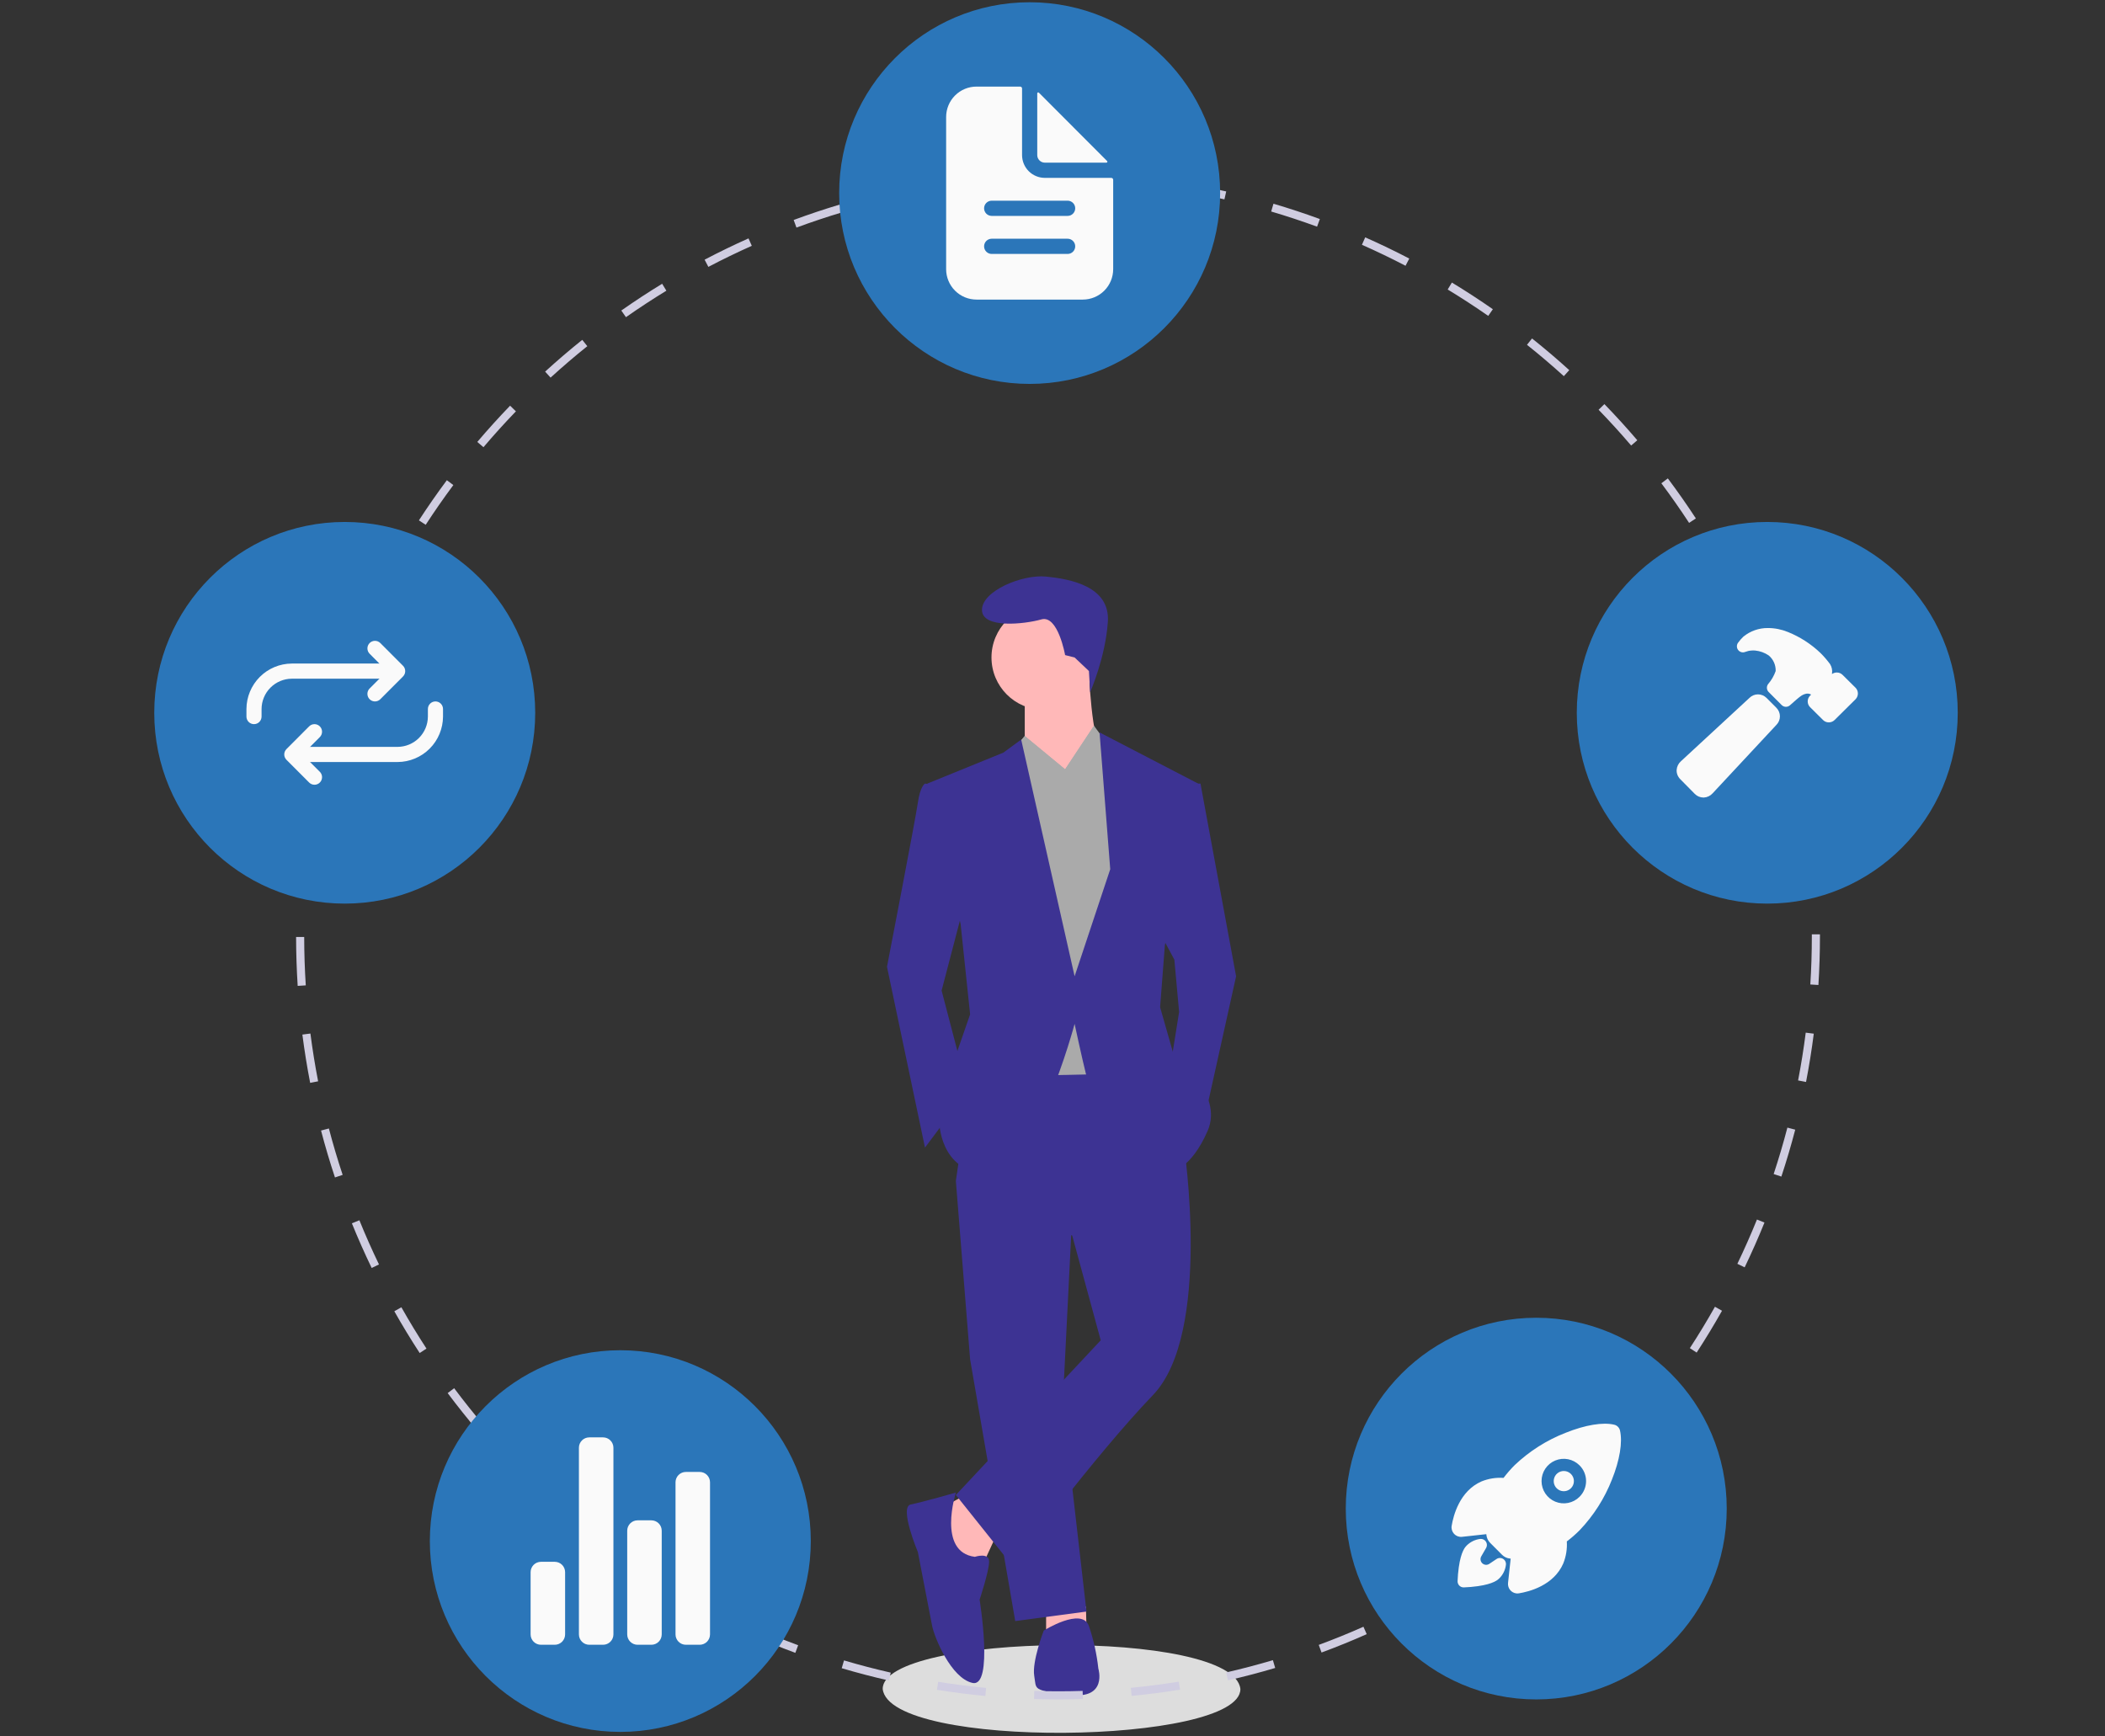 <svg fill="none" height="297" viewBox="0 0 360 297" width="360" xmlns="http://www.w3.org/2000/svg" xmlns:xlink="http://www.w3.org/1999/xlink"><rect x="0" y="0" width="360" height="297" fill="#333333" stroke="none"/><clipPath id="a"><path d="m.152.385h359.696v296h-359.696z"/></clipPath><g clip-path="url(#a)"><path d="m212.132 288.884c.092 9.559-60.025 10.435-61.17.001-.091-9.558 60.025-10.434 61.17-.001z" fill="#ddd"/><path d="m165.098 255.702-4.468 2.441 2.843 9.36 4.468.407 2.437-5.29z" fill="#ffb8b8"/><path d="m178.907 274.421v4.477l6.905-.407-.097-3.687z" fill="#ffb8b8"/><path d="m163.473 201.984 2.437 30.521 7.717 44.764 12.185-1.627-4.062-35.405 1.625-32.556z" fill="#3d3393"/><path d="m195.966 179.195-29.244.407-3.249 22.382 19.902 9.36 4.874 17.906-24.776 26.452 9.748 12.208s13.809-18.72 23.963-29.3c10.154-10.581 5.28-42.73 5.28-42.73z" fill="#3d3393"/><path d="m178.501 121.408c4.935 0 8.935-4.008 8.935-8.953 0-4.944-4-8.953-8.935-8.953s-8.936 4.009-8.936 8.953c0 4.945 4.001 8.953 8.936 8.953z" fill="#ffb8b8"/><path d="m175.252 118.56v8.953l6.092 9.766s9.342-6.918 7.311-8.546c-2.031-1.627-2.437-14.243-2.437-14.243z" fill="#ffb8b8"/><path d="m175.252 125.885-6.093 7.325 2.437 50.868 19.09-.407 3.249-44.357-4.061-11.394-2.787-3.798-4.931 7.46z" fill="#aaa"/><path d="m165.504 152.337-4.468 17.092 4.468 17.091-7.311 9.767-6.498-30.928s4.874-25.231 5.28-28.079c.406-2.849 1.218-3.256 1.218-3.256l3.249.407z" fill="#3d3393"/><path d="m197.996 158.847 2.844 5.291.812 8.953-1.625 10.173 5.687 9.36 5.686-25.638-6.093-32.963h-2.437z" fill="#3d3393"/><path d="m163.473 255.294s-5.686 1.628-7.717 2.035 1.219 8.139 1.219 8.139 2.03 10.581 2.437 12.616c.406 2.034 3.249 8.952 6.904 9.766 3.656.814 1.219-14.243 1.219-14.243s1.624-4.883 1.624-6.511-2.437-.814-2.437-.814c-6.498-.814-3.249-10.988-3.249-10.988z" fill="#3d3393"/><path d="m176.876 286.63c.406 2.441-.406 2.441 6.093 3.255 6.498.814 4.874-4.476 4.874-4.476-.272-2.494-.817-4.951-1.625-7.325-1.219-3.256-7.717.814-7.717.814s-2.031 5.29-1.625 7.732z" fill="#3d3393"/><path d="m186.229 114.775.211 3.619s2.621-5.938 3.027-12.043c.406-6.104-6.498-7.325-10.56-7.732-4.061-.407-10.966 2.442-10.966 5.698 0 3.255 7.311 2.441 10.154 1.628 2.843-.814 4.061 6.104 4.061 6.104l1.625.407z" fill="#3d3393"/><path d="m172.854 128.767 2.398-2.882 6.904 5.697-6.904 4.884z" fill="#aaa"/><path d="m189.874 127.92-2.844-3.663-4.874 7.325 6.093 4.477z" fill="#aaa"/><path d="m164.285 158.034 1.625 15.464-3.249 9.36-2.031 8.953s0 8.545 8.123 8.952 15.028-25.637 15.028-25.637 1.218 5.697 2.031 8.953c.812 3.255 14.621 16.277 14.621 16.277s3.25-.406 6.093-6.918c2.843-6.511-5.686-12.615-5.686-12.615l-2.437-8.546.812-10.581 5.686-27.672-16.855-8.75 1.827 23.4-6.092 18.313-9.139-40.492-3.046 2.238-12.997 5.291z" fill="#3d3393"/><path d="m181.003 290.671c-1.384-.011-2.783-.021-4.157-.064l.043-1.388c1.36.042 2.75.061 4.114.063 1.37 0 2.765-.023 4.15-.068l.044 1.388c-1.399.045-2.81.069-4.194.069zm-12.49-.587c-2.759-.262-5.546-.617-8.283-1.054l.219-1.371c2.707.432 5.464.784 8.195 1.043zm25.016-.015-.132-1.382c2.73-.262 5.487-.617 8.194-1.053l.221 1.371c-2.737.441-5.524.8-8.283 1.064zm-41.498-2.624c-2.702-.614-5.421-1.324-8.08-2.112l.393-1.332c2.631.779 5.32 1.482 7.994 2.089zm57.978-.035-.308-1.353c2.679-.613 5.368-1.319 7.991-2.099l.395 1.332c-2.652.789-5.37 1.502-8.078 2.12zm-73.987-4.705c-2.607-.96-5.216-2.017-7.753-3.142l.561-1.269c2.51 1.112 5.091 2.158 7.67 3.107zm89.989-.055-.479-1.303c2.564-.946 5.135-1.991 7.644-3.106l.562 1.269c-2.536 1.127-5.135 2.184-7.727 3.14zm-105.275-6.722c-2.453-1.283-4.904-2.667-7.282-4.111l.719-1.188c2.353 1.43 4.777 2.798 7.204 4.068zm120.514-.051-.642-1.231c2.422-1.269 4.84-2.636 7.187-4.065l.72 1.186c-2.372 1.445-4.816 2.827-7.265 4.11zm-134.798-8.63c-2.273-1.589-4.525-3.274-6.695-5.007l.864-1.087c2.147 1.716 4.376 3.383 6.624 4.955zm149.054-.049-.795-1.138c2.248-1.574 4.474-3.241 6.615-4.955l.865 1.085c-2.164 1.732-4.414 3.417-6.685 5.008zm-162.111-10.385c-2.054-1.868-4.074-3.826-6.002-5.818l.995-.967c1.908 1.971 3.906 3.908 5.939 5.757zm175.151-.048-.932-1.028c2.028-1.845 4.024-3.783 5.935-5.759l.995.966c-1.93 1.997-3.949 3.956-5.998 5.821zm-186.772-11.957c-1.799-2.114-3.553-4.312-5.213-6.533l1.11-.833c1.643 2.198 3.378 4.373 5.158 6.464zm198.388-.058-1.054-.901c1.779-2.092 3.515-4.27 5.157-6.471l1.11.831c-1.66 2.226-3.414 4.426-5.213 6.541zm-208.387-13.328c-1.516-2.327-2.976-4.73-4.338-7.142l1.207-.683c1.347 2.386 2.791 4.764 4.292 7.066zm218.388-.075-1.162-.758c1.502-2.307 2.945-4.689 4.293-7.081l1.208.683c-1.362 2.418-2.822 4.826-4.339 7.156zm-226.597-14.471c-1.206-2.5-2.346-5.069-3.387-7.637l1.284-.522c1.03 2.539 2.158 5.081 3.351 7.554zm234.808-.109-1.248-.603c1.192-2.477 2.32-5.026 3.352-7.577l1.284.521c-1.042 2.579-2.182 5.156-3.388 7.659zm-241.088-15.376c-.877-2.638-1.678-5.337-2.381-8.021l1.341-.353c.696 2.655 1.488 5.325 2.356 7.934zm247.365-.147-1.316-.437c.862-2.606 1.652-5.277 2.346-7.938l1.341.352c-.702 2.689-1.5 5.388-2.371 8.023zm-251.606-16.03c-.53-2.725-.978-5.504-1.332-8.259l1.375-.178c.351 2.727.794 5.475 1.318 8.171zm255.827-.153-1.36-.263c.52-2.695.96-5.445 1.307-8.173l1.376.176c-.351 2.758-.797 5.537-1.323 8.26zm-257.961-16.433c-.178-2.768-.269-5.582-.273-8.363l1.386-.002c.003 2.753.094 5.536.27 8.276zm260.076-.155-1.384-.088c.173-2.737.26-5.521.26-8.273l-.001-.305h1.387v.3c0 2.787-.088 5.6-.262 8.366zm-258.711-16.483-1.383-.086c.172-2.774.435-5.576.782-8.329l1.375.173c-.344 2.725-.604 5.498-.774 8.242zm257.308-.456c-.18-2.745-.45-5.517-.803-8.238l1.375-.179c.356 2.75.63 5.551.812 8.326zm-255.237-15.959-1.361-.263c.523-2.726 1.142-5.471 1.84-8.16l1.341.349c-.69 2.661-1.303 5.377-1.82 8.074zm253.106-.448c-.528-2.699-1.151-5.413-1.849-8.067l1.34-.354c.706 2.683 1.335 5.426 1.869 8.154zm-248.948-15.566-1.317-.435c.87-2.639 1.839-5.286 2.879-7.869l1.285.521c-1.03 2.554-1.988 5.173-2.848 7.783zm244.735-.433c-.87-2.606-1.836-5.218-2.871-7.761l1.283-.525c1.046 2.571 2.023 5.211 2.902 7.846zm-238.543-14.933-1.25-.602c1.202-2.504 2.503-5.003 3.864-7.427l1.208.682c-1.347 2.398-2.633 4.87-3.823 7.348zm232.312-.378c-1.194-2.467-2.484-4.93-3.838-7.321l1.206-.685c1.368 2.417 2.673 4.907 3.879 7.4zm-224.204-14.056-1.162-.757c1.512-2.328 3.12-4.639 4.779-6.868l1.111.83c-1.641 2.205-3.232 4.492-4.728 6.795zm216.066-.327c-1.5-2.295-3.096-4.574-4.743-6.774l1.109-.834c1.665 2.223 3.278 4.527 4.794 6.846zm-206.188-12.945-1.056-.899c1.795-2.116 3.683-4.202 5.61-6.2l.997.965c-1.907 1.976-3.774 4.041-5.551 6.134zm196.279-.286c-1.782-2.088-3.656-4.146-5.567-6.117l.993-.968c1.933 1.992 3.826 4.072 5.627 6.182zm-184.8-11.615-.933-1.027c2.051-1.872 4.187-3.7 6.349-5.433l.866 1.084c-2.139 1.714-4.252 3.523-6.282 5.375zm173.287-.252c-2.033-1.844-4.152-3.647-6.301-5.359l.864-1.087c2.171 1.731 4.313 3.553 6.367 5.417zm-160.396-10.086-.795-1.137c2.268-1.593 4.618-3.133 6.985-4.577l.721 1.186c-2.341 1.429-4.667 2.953-6.911 4.528zm147.466-.221c-2.257-1.574-4.589-3.092-6.933-4.513l.717-1.188c2.369 1.436 4.728 2.971 7.008 4.561zm-133.372-8.382-.644-1.23c2.451-1.288 4.977-2.513 7.507-3.642l.564 1.269c-2.503 1.117-5.002 2.329-7.427 3.603zm119.229-.191c-2.434-1.27-4.942-2.476-7.456-3.587l.56-1.271c2.54 1.123 5.076 2.343 7.537 3.626zm-104.162-6.529-.481-1.303c2.599-.963 5.265-1.855 7.922-2.648l.396 1.331c-2.629.785-5.265 1.667-7.837 2.62zm89.032-.158c-2.576-.944-5.216-1.817-7.846-2.592l.391-1.333c2.658.784 5.327 1.665 7.932 2.62zm-73.206-4.57-.31-1.354c2.697-.619 5.455-1.159 8.195-1.605l.223 1.371c-2.712.441-5.44.975-8.108 1.587zm57.364-.101c-2.673-.604-5.403-1.128-8.114-1.558l.217-1.372c2.74.435 5.499.965 8.201 1.575zm-41.064-2.549-.134-1.382c2.752-.268 5.556-.45 8.332-.543l.046 1.388c-2.747.092-5.521.272-8.244.537zm24.753-.043c-2.727-.255-5.501-.426-8.245-.508l.041-1.388c2.773.083 5.577.255 8.333.513z" fill="#d0cde1"/><path d="m176.092 65.665c17.992 0 32.577-14.613 32.577-32.64s-14.585-32.64-32.577-32.64c-17.991 0-32.576 14.613-32.576 32.64s14.585 32.64 32.576 32.64z" fill="#2b76b9"/><path d="m302.239 154.556c17.992 0 32.577-14.613 32.577-32.639 0-18.027-14.585-32.64-32.577-32.64-17.991 0-32.576 14.613-32.576 32.64 0 18.026 14.585 32.639 32.576 32.639z" fill="#2b76b9"/><path d="m262.731 290.671c17.992 0 32.577-14.614 32.577-32.64 0-18.027-14.585-32.64-32.577-32.64-17.991 0-32.576 14.613-32.576 32.64 0 18.026 14.585 32.64 32.576 32.64z" fill="#2b76b9"/><path d="m106.088 296.226c17.991 0 32.576-14.614 32.576-32.64s-14.585-32.64-32.576-32.64c-17.991 0-32.576 14.614-32.576 32.64s14.585 32.64 32.576 32.64z" fill="#2b76b9"/><path d="m58.956 154.556c17.991 0 32.576-14.613 32.576-32.639 0-18.027-14.585-32.64-32.576-32.64s-32.576 14.613-32.576 32.64c0 18.026 14.585 32.639 32.576 32.639z" fill="#2b76b9"/><g fill="#fafafa"><path d="m190.052 30.423h-11.363c-1.033 0-2.024-.411-2.754-1.143-.731-.732-1.141-1.725-1.141-2.76v-11.385c0-.043-.009-.085-.025-.124-.016-.04-.04-.075-.07-.106-.031-.03-.066-.054-.106-.07-.039-.016-.081-.025-.124-.025h-7.467c-1.378 0-2.699.548-3.673 1.524-.974.976-1.521 2.3-1.521 3.68v26.023c0 1.38.547 2.704 1.521 3.68.974.976 2.295 1.524 3.673 1.524h18.181c1.377 0 2.698-.548 3.673-1.524.974-.976 1.521-2.3 1.521-3.68v-15.288c0-.043-.008-.085-.025-.124-.016-.039-.04-.075-.07-.105s-.066-.054-.105-.07c-.04-.016-.082-.025-.125-.025zm-7.467 13.011h-12.986c-.344 0-.674-.137-.918-.381-.244-.244-.38-.575-.38-.92s.136-.676.38-.92.574-.381.918-.381h12.986c.345 0 .675.137.919.381.243.244.38.575.38.92s-.137.676-.38.92c-.244.244-.574.381-.919.381zm0-6.506h-12.986c-.344 0-.674-.137-.918-.381s-.38-.575-.38-.92c0-.345.136-.676.38-.92s.574-.381.918-.381h12.986c.345 0 .675.137.919.381.243.244.38.575.38.92 0 .345-.137.676-.38.92-.244.244-.574.381-.919.381z"/><path d="m189.339 27.543-11.672-11.695c-.022-.023-.051-.038-.083-.044-.031-.006-.063-.003-.093.009-.03.012-.055.033-.073.06s-.027.058-.027.09v10.556c0 .345.136.676.38.92s.574.381.918.381h10.536c.032-0.0.063-.01.09-.028.026-.018.047-.043.059-.073.013-.03.016-.062.01-.094-.007-.032-.022-.06-.045-.083z"/><path d="m267.443 251.601c-.399 0-.786.139-1.095.393-.308.254-.52.607-.597 1-.078.392-.017.8.171 1.153.188.352.493.629.862.782s.78.173 1.162.056c.382-.116.712-.361.934-.694s.322-.733.282-1.131c-.039-.398-.215-.77-.498-1.053-.16-.161-.35-.288-.56-.375-.209-.087-.434-.132-.661-.131z"/><path d="m277.055 244.684v-.006c-.055-.24-.176-.46-.349-.635-.173-.176-.391-.299-.63-.356-1.928-.472-4.96.031-8.32 1.379-3.232 1.258-6.188 3.134-8.705 5.523-.688.685-1.327 1.418-1.912 2.192-1.293-.089-2.589.119-3.788.61-3.735 1.647-4.802 5.862-5.086 7.592-.041.246-.025.498.047.736.072.239.198.458.368.64.171.182.38.322.613.409s.483.12.731.094h.008l4.161-.455c.005.054.011.102.015.147.054.508.28.982.641 1.343l2.03 2.035c.36.362.833.589 1.34.643l.139.015-.453 4.163v.008c-.022.212-.002.426.059.63.06.204.161.394.294.559.134.165.299.302.486.403s.392.165.603.187c.05.005.1.008.15.008.09 0 .18-.007.268-.022 1.737-.28 5.941-1.336 7.581-5.098.485-1.198.694-2.49.611-3.781.776-.585 1.51-1.225 2.196-1.915 2.382-2.498 4.257-5.437 5.518-8.653 1.338-3.329 1.842-6.39 1.384-8.395zm-6.925 11.334c-.532.533-1.209.896-1.946 1.043-.738.148-1.502.073-2.197-.215s-1.289-.776-1.707-1.402-.641-1.363-.641-2.116c-.001-.753.222-1.49.639-2.116.418-.627 1.011-1.116 1.706-1.404.694-.289 1.458-.365 2.196-.218.737.147 1.415.509 1.947 1.041l.003.003c.712.703 1.117 1.661 1.124 2.663.008 1.002-.382 1.966-1.084 2.68z"/><path d="m256.646 266.485c-.25-.031-.503.03-.711.173-.414.283-.829.563-1.248.836-.182.117-.398.17-.613.15-.216-.021-.418-.113-.575-.263-.156-.149-.258-.347-.289-.562-.031-.214.011-.433.119-.621l.786-1.361c.112-.165.175-.358.18-.558.005-.199-.047-.396-.151-.566-.103-.171-.254-.308-.433-.395-.179-.086-.379-.12-.577-.095-.872.11-1.683.508-2.305 1.131-.236.238-.956.96-1.344 3.711-.11.79-.18 1.586-.208 2.383-.004.136.02.272.069.399.048.127.122.243.215.342.094.099.206.178.33.233.124.056.258.086.394.089.009.001.018.001.027.001h.026c.796-.029 1.591-.098 2.38-.208 2.747-.389 3.468-1.111 3.705-1.348.624-.623 1.021-1.439 1.124-2.316.034-.273-.043-.548-.212-.764-.169-.217-.416-.357-.689-.391z"/><path d="m94.876 281.323h-2.36c-.469 0-.92-.187-1.252-.519-.332-.333-.518-.784-.518-1.255v-10.642c0-.47.187-.921.518-1.254.332-.332.782-.519 1.252-.519h2.36c.469 0 .92.187 1.252.519.332.333.518.784.518 1.254v10.642c0 .471-.186.922-.518 1.255-.332.332-.782.519-1.252.519z"/><path d="m111.398 281.323h-2.36c-.47 0-.92-.187-1.252-.52-.332-.332-.518-.783-.518-1.254v-17.736c0-.471.186-.922.518-1.254.332-.333.782-.52 1.252-.52h2.36c.47 0 .92.187 1.252.52.332.332.518.783.518 1.254v17.736c0 .471-.186.922-.518 1.254-.332.333-.782.52-1.252.52z"/><path d="m119.659 281.323h-2.36c-.47 0-.92-.187-1.252-.52s-.518-.784-.518-1.254v-26.014c0-.47.186-.921.518-1.254.332-.332.782-.519 1.252-.519h2.36c.47 0 .92.187 1.252.519.332.333.518.784.518 1.254v26.014c0 .47-.186.921-.518 1.254s-.782.52-1.252.52z"/><path d="m103.137 281.323h-2.36c-.469 0-.92-.187-1.252-.52s-.518-.784-.518-1.254v-31.926c0-.47.186-.921.518-1.254s.783-.519 1.252-.519h2.36c.47 0 .92.186 1.252.519s.519.784.519 1.254v31.926c0 .233-.046.463-.135.679-.089.215-.22.41-.384.575s-.36.295-.574.385c-.215.089-.445.135-.678.135z"/><path d="m303.799 121.061-1.686-1.69c-.386-.387-.91-.605-1.456-.607-.546-.001-1.071.214-1.459.599l-11.724 10.841c-.431.382-.694.918-.733 1.492-.013.285.034.57.136.837.102.266.259.509.459.712l2.518 2.552.005.004c.389.389.916.608 1.465.61h.077c.284-.016.563-.088.82-.212.256-.124.486-.298.676-.511l10.895-11.693c.389-.387.609-.912.612-1.462.002-.549-.213-1.076-.599-1.466z"/><path d="m317.352 117.645-.02-.02-2.214-2.195c-.129-.129-.283-.232-.453-.301-.169-.07-.35-.105-.533-.104-.297 0-.586.094-.827.268 0-.028.004-.055.006-.079.09-.567-.03-1.147-.336-1.632-.487-.658-1.022-1.28-1.601-1.86l-.005-.005c-1.618-1.555-3.52-2.784-5.601-3.62-1.088-.447-2.252-.677-3.428-.676-1.522-.014-3.001.505-4.182 1.468-.336.321-.643.673-.916 1.049-.13.181-.199.399-.196.622s.077.439.213.616c.135.176.324.305.538.366s.442.051.65-.029c.181-.067.366-.124.554-.17.391-.083.793-.108 1.191-.074.827.086 1.619.377 2.305.847.385.325.691.733.896 1.193.204.461.301.962.284 1.466-.287.818-.725 1.575-1.292 2.231-.151.199-.225.447-.208.697.018.25.125.485.302.662l2.222 2.226c.187.188.438.297.702.304.265.008.522-.087.719-.263.628-.563 1.585-1.41 1.92-1.618.286-.192.61-.32.949-.375.253-.025.508.028.729.154.002.011 0 .022-.003.032-.004.011-.009.021-.017.029l-.117.112-.02.018c-.261.261-.408.615-.408.984-.001.369.145.724.405.985l.007.007 2.212 2.195c.13.129.284.231.453.301.17.069.351.104.534.103.368.001.721-.143.983-.401l3.584-3.548c.013-.012.025-.025.037-.038.24-.264.372-.609.369-.967-.004-.357-.142-.7-.387-.96z"/><path d="m64.128 119.973c-.256 0-.506-.076-.718-.219-.213-.142-.378-.345-.476-.581-.098-.237-.123-.497-.073-.749.05-.251.173-.482.354-.663l2.965-2.971-2.965-2.97c-.242-.243-.379-.573-.379-.917 0-.343.136-.673.379-.916s.571-.379.914-.379c.343 0 .672.136.914.379l3.879 3.887c.12.12.215.263.28.42.065.158.098.326.098.496s-.033.339-.098.496-.16.3-.28.42l-3.879 3.887c-.12.121-.263.216-.419.281s-.325.099-.495.099z"/><path d="m43.439 123.859c-.17 0-.338-.033-.495-.098s-.299-.161-.419-.281-.215-.263-.28-.42c-.065-.158-.098-.326-.098-.496v-1.296c.01-2.058.83-4.028 2.282-5.484 1.452-1.455 3.418-2.278 5.472-2.289h16.814c.343 0 .672.136.914.379s.379.573.379.916c0 .344-.136.673-.379.916s-.571.38-.914.38h-16.81c-1.37.008-2.681.557-3.65 1.528-.968.971-1.516 2.285-1.523 3.658v1.292c0 .17-.033.338-.098.495-.065.158-.16.301-.28.421s-.263.216-.419.281-.325.098-.495.098z"/><path d="m53.784 134.224c-.17 0-.338-.033-.495-.098s-.299-.161-.419-.281l-3.879-3.887c-.12-.12-.215-.263-.28-.42-.065-.158-.099-.326-.099-.496s.034-.339.099-.496.16-.3.28-.42l3.879-3.887c.243-.243.571-.379.914-.379.343.001.671.137.914.38s.379.572.379.915c0.0.344-.136.673-.378.916l-2.965 2.971 2.965 2.97c.181.182.304.413.354.664s.024.512-.074.748c-.098.237-.264.439-.476.582-.213.142-.463.218-.718.218z"/><path d="m51.197 130.337c-.343 0-.672-.136-.914-.379s-.379-.573-.379-.916c0-.344.136-.673.379-.916s.571-.38.914-.38h16.81c1.37-.008 2.681-.557 3.65-1.528.968-.971 1.515-2.285 1.522-3.658v-1.292c0-.343.136-.673.379-.916s.571-.379.914-.379c.343 0 .672.136.914.379s.379.573.379.916v1.296c-.01 2.058-.83 4.028-2.282 5.484-1.452 1.455-3.418 2.278-5.472 2.289z"/></g></g></svg>